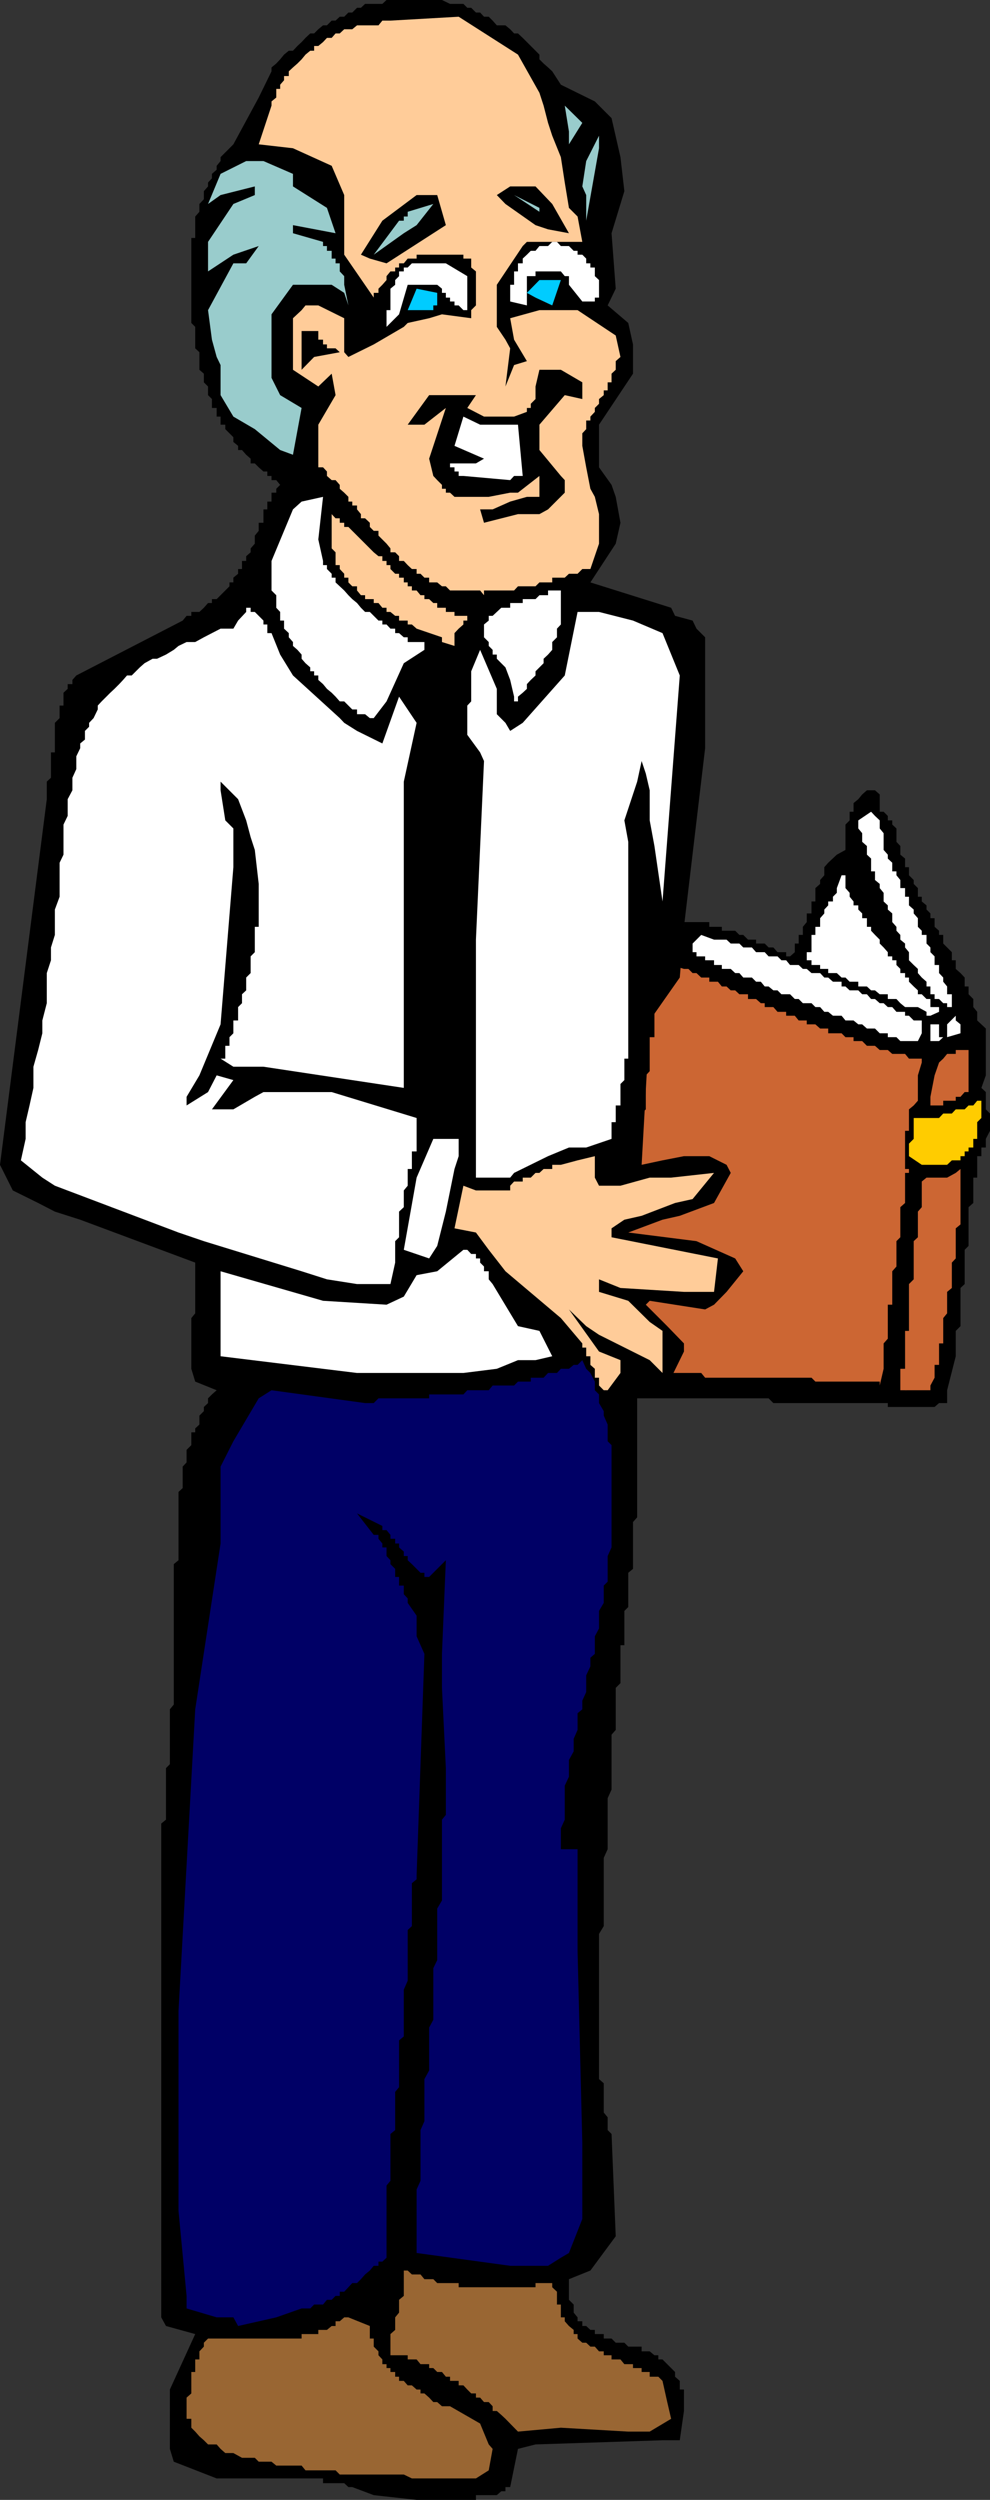 <svg xmlns="http://www.w3.org/2000/svg" width="355.5" height="897.098"><rect width="100%" height="100%" fill="#333333" stroke="none"/><path d="M315.902 503.5h-38.199L276 501.797h-56.398l-4.5-2.899H212v-27.601h1.602v-10.5l1.5-3.2V450l1.699-1.5v-7.703l1.402-1.399v-10.8l1.399-3.098v-4.602l1.5-2.898v-10.8l1.699-3.102v-4.5l1.402-2.899V389l1.399-3.102V378.2l1.699-1.402V366.2l1.5-1.699v-9.102l1.601-1.398v-7.703l1.5-9.098h1.399V334l1.699 1.5 1.402 1.7h6v-1.7l3.2-2.902v-1.7h9.101v1.7h4.5V334H264l1.5 1.5h1.402l1.7 1.7h2.898v1.398h3.102L276 340h1.703l1.5 1.7h3.098v1.5h1.402l1.7-1.5v-3.102h1.398V335.5h1.5v-2.902l1.402-1.7v-3.101h1.7V323.5h1.398v-4.8l1.699-1.5v-1.403l1.5-1.7V311.2l1.402-1.601 3.098-2.899 3.102-1.699v-9.102l1.5-1.5v-3.101h1.398V288.2l1.703-1.402 1.399-1.7 1.699-1.5h2.902l1.7 1.5v6.2h1.398l1.5 1.5v1.601h1.601v1.5l1.5 1.399v4.8l1.399 1.5v3.102l1.699 1.399v3.101h1.402v2.899l1.7 1.699v1.402l1.5 1.5v3.098H331v1.703l1.703 1.398v1.5l1.399 1.399v1.703h1.5v3.098l1.601 1.402v1.5h1.5v3.098l1.399 1.402 1.699 1.7v2.898h1.402v3.101l1.7 1.5 1.5 1.598V354h1.398v2.797l1.699 1.703v2.898l1.402 1.7v3.101l1.5 1.399 1.598 1.5v16.8l-1.598 4.5 1.598 1.5v6.2l1.5 1.5v6.199l-1.5 2.902v3.098h-1.598v3.101h-1.5v7.7H349.5v9.101l-1.7 1.5v13.899l-1.398 1.402v12.297l-1.5 1.402v13.7l-1.699 1.699v9.101l-3.101 12.2v4.601h-2.899l-1.601 1.398H318.8V503.5h-2.899"/><path fill="#c63" d="M325 498.898h-1.7V491.2h1.7v-13.601h1.402v-16.801l1.7-1.7v-13.699l1.5-1.398v-9.203L331 433.2V424l1.703-1.402h7.399l3.101-1.7 1.7-1.398v19.898l-1.7 1.399v10.8l-1.402 1.5v9.102l-1.7 1.399v7.699L338.704 473v9.098h-1.5v7.699h-1.601v4.601l-1.5 2.801v1.7H325m-9.098-3.102h-23.101l-1.399-1.399h-38.199l-1.402-1.699h-33.598v-18.3l1.399-1.399v-10.8l1.5-1.403v-7.7l1.699-1.5V444l1.402-1.703v-6l1.399-1.5v-6.2l1.699-1.398V418l1.5-1.602V408.7l1.601-1.5v-7.601l1.5-1.5v-12.2l1.399-1.5V372.2H235v-10.8l1.402-1.399v-7.703l1.5-1.5v-4.5H241l4.602 1.402h1.601l1.5 1.5h1.399l1.699 1.598h2.902v1.5h3.098l1.402 1.703h1.7l1.5 1.398H264l1.5 1.399h3.102v1.703h2.898l1.703 1.5h1.399v1.398h3.101l1.5 1.7h3.098v1.402h3.101l1.399 1.7h2.902v1.398h3.098l1.699 1.5h2.902v1.699h4.801l1.399 1.402h2.898v1.399h3.102l1.699 1.699h2.902l1.7 1.5h2.898l1.601 1.402H325l1.402 1.7H331v1.398l-1.398 4.601V395l-1.5 1.7-1.7 1.398v7.699H325V419.5h1.402v1.398H325V431.7l-1.7 1.5V444l-1.398 1.398v9.102l-1.5 1.7v12h-1.601v12.198l-1.5 1.7v9.101l-1.399 6v-1.402"/><path fill="#fc0" d="M335.602 418H331l-4.598-3.102v-4.5l1.7-1.699v-7.5h9.101l1.5-1.601h3.098l1.402-1.5h3.2l1.398-1.399h1.699l1.402-1.699h1.5v6.2l-1.5 1.5v6H349.5v3.097h-1.7v1.402h-1.398v1.7h-1.5v1.5h-3.101L340.1 418h-4.5"/><path fill="#c63" d="M334.102 396.7v-3.102l1.5-7.7 1.601-4.601 1.5-1.399 1.399-1.699h3.101v-1.402h4.598v-1.5 16.601h-1.399l-1.5 1.7h-1.699V395h-4.5v1.7h-4.601"/><path fill="#fff" d="M326.402 373.598h-3.101l-1.399-1.399h-3.101v-1.402h-2.899l-1.699-1.7h-2.902l-1.7-1.5h-1.398L306.5 366.2h-2.898l-1.399-1.699h-3.101l-1.7-1.402H296l-1.5-1.7h-1.7L291.403 360h-3.101l-1.5-1.5h-1.399l-1.699-1.703h-3.101l-1.399-1.399h-1.5L276 354h-1.398l-1.399-1.703H271.5l-1.5-1.5h-3.098l-1.402-1.598H264l-1.598-1.5h-3.199v-1.402h-2.8v-1.7h-3.2V343.2h-3.101v-1.5h-1.399v-3.101l3.098-3.098 4.601 1.7h4.5l1.5 1.398h3.098l1.402 1.402H270l1.5 1.7h3.102l1.398 1.5h3.203l1.399 1.398h1.699l1.402 1.699h3.098l1.5 1.402h1.402l1.7 1.5h3.097l1.5 1.598h1.402l1.7 1.5h3.101V354h1.399l1.5 1.398h3.101l1.399 1.399h1.699l1.5 1.703h1.402l1.7 1.5h1.398l1.5 1.398h1.601l1.5 1.7H325v1.402h1.402l1.7 1.7H331v4.597l-1.398 2.8h-3.2m7.7.001v-6h3.101v4.601h2.899-1.399l-1.5 1.399h-3.101m6-1.398v-4.602l3.101-3.098v1.7l1.7 1.398v3.199l-4.801 1.402m-7.399-7.699v-1.402l-3.101-1.7H325L323.3 360l-1.398-1.5h-3.101v-1.703h-2.899l-1.699-1.399h-1.402L311.3 354h-3.098v-1.703h-3.101l-1.5-1.5h-1.399l-1.703-1.598h-3.098v-1.5H294.5v-1.402h-3.098v-1.7h-1.699V341.7h1.7v-6.2h1.398v-2.902h1.699V329.5l1.5-1.703v-1.399l1.402-1.5V323.5h1.7v-1.703l1.398-1.399V318.7l1.703-4.601h1.399v4.601l1.5 1.7v1.398l1.398 1.703v1.398h1.703v1.5l1.399 1.399v1.703h1.699v3.098h1.5V334l1.402 1.5 1.7 1.7v1.398L317.3 340l1.5 1.7v1.5h1.601v1.398h1.5v1.699l1.399 1.402v1.5h1.7v1.598h1.402v1.5l1.7 1.703 1.5 1.398v1.399H331l1.703 1.703h1.399v2.898h3.101v1.7l-3.101 1.402h-1.399m-24.5-70.102 4.598-3.101 1.402 1.5 1.7 1.601v2.899L317.3 299v6l1.5 1.7v1.398l1.601 1.5v3.101h1.5v1.399l1.399 1.699v2.902h1.7v3.098h1.402v3.101l1.7 1.5v1.399l1.5 1.703v3.098L331 334v1.5h1.703v3.098l1.399 1.402v1.7l1.5 1.5v3.097h1.601v2.902l1.5 1.598v1.5l1.399 1.703v2.797h1.699v4.601h-1.7V360h-1.398l-1.5-1.5h-1.601v-1.703h-1.5V354h-1.399v-1.703l-1.703-1.5-1.398-1.598v-1.5l-1.5-1.402-1.7-1.7V341.7L325 340v-1.402l-1.7-1.399V335.5l-1.398-1.5v-1.402l-1.5-1.7v-3.101l-1.601-1.399v-1.5l-1.5-1.398v-3.102l-1.399-1.699v-1.5l-1.699-1.402v-3.098h-1.402v-4.601l-1.5-1.399v-3.101l-1.7-1.5V299l-1.398-1.703v-2.899"/><path d="m149.602 897.098-15.399-1.7-7.703-2.898h-1.398l-1.5-1.402H116v-1.7H77.8l-15.398-6L61 878.797V857.5l9.102-19.902-10.5-2.899-1.7-3.101v-177.2l1.7-1.398v-18.5L61 633.098v-19.7l1.402-1.699v-50.402l1.7-1.399v-24.5l1.5-1.398v-7.703l1.398-1.5v-4.5l1.703-1.7V514h1.399v-1.402l1.5-1.399V508l1.601-1.602v-1.5l1.5-1.398v-1.703l1.399-1.399 1.699-1.5-7.7-3.101-1.398-4.598V473l1.399-1.703v-18.2L28.8 437.7l-9.098-2.902-6-3.098-9.101-4.5L0 418l16.8-131.203V280.5l1.5-1.402V270h1.403v-10.602l1.7-1.699v-4.5H22.8v-4.601l1.5-1.399V245.5H26V244l1.402-1.602 38.2-19.699L67 221h1.703v-1.402h2.899l1.601-1.5 1.5-1.7h1.399V215H77.8l4.601-4.602V209H83.8v-1.703l1.699-1.399V204.2h1.402v-2.902h1.5v-1.7L90 198.2v-1.402l1.5-1.7V192.2l1.402-1.699v-2.902h1.7v-4.801H96V180h1.5v-3.203h1.703v-1.399l1.399-1.398-1.399-1.703H97.5v-1.5H96v-1.598h-1.398l-1.7-1.5-1.402-1.402H90v-1.7l-1.598-1.398-1.5-1.699H85.5V160l-1.7-1.402v-1.7L80.903 154v-1.602h-1.699V149.5h-1.402v-3.102h-1.7V143.2l-1.398-1.402V138.7l-1.5-1.5v-3.101l-1.601-1.399v-6.3l-1.5-1.399v-7.703l-1.399-1.399v-30.5h1.399V77.7l1.5-1.699v-2.8l1.601-1.7v-2.902l1.5-1.7V65.5l1.399-1.5v-1.602l1.699-1.5V59.5l1.402-1.703v-1.399l3.2-3.199 1.398-1.402L92.902 35l4.598-9.402v-1.399l1.703-1.402 1.399-1.5 1.398-1.7 1.703-1.398h1.5l1.598-1.699 1.5-1.402 1.402-1.5 1.7-1.598h1.398l1.5-1.5L116 9.098h1.402l1.7-1.7h1.398L122 6h1.602l1.5-1.5h1.398l1.703-1.703h1.399l1.5-1.399h6.199L138.8 0h19.902l2.899 1.398h4.8l1.399 1.399h1.402l1.7 1.703h1.5L173.8 6h1.699l1.402 1.398 1.5 1.7h3.098l1.703 1.402 1.399 1.5H186l1.703 1.598 1.5 1.5 1.399 1.402 1.699 1.7 1.402 1.398v1.699l1.5 1.5 1.598 1.402 1.5 1.399 3.101 4.8 12.2 6 6 6 3.199 14 1.402 12.2-4.601 15.101 1.5 19.899-2.899 6 7.399 6.3 1.699 7.7v10.5l-12.2 18.3V167.7l4.5 6.301 1.5 4.297 1.7 9.3-1.7 7.5L212 209l29 9.098 1.402 2.902 6.301 1.7 1.399 2.898 3.101 3.101V268.5l-7.601 64.098-1.5 18.199-10.801 15.402L230.402 418l7.5-1.602 7.7-1.5h9.101l6.2 3.102 1.5 2.898-6 10.801-12.301 4.598-6.2 1.402-12.3 4.598 24.5 3.101 13.898 6.2 2.902 4.601-6 7.399-4.5 4.601-3.199 1.7-19.902-3.102-1.399 1.402 7.7 7.7 6 6.199V485L241 494.398l-3.098 2.801-9.101-4.5V544.5l-1.5 1.7V563l-1.7 1.398V576.7l-1.398 1.399v12.3h-1.402V604l-1.7 1.7v15.097l-1.5 1.703v19.7l-1.398 3.097v18.3l-1.402 3.102v24.5L215.1 694v52.098l1.7 1.5v10.5l1.402 1.699v4.601l1.399 1.399 1.5 36.703L212 814.797l-7.7 3.101v7.399L206 827v2.898l1.402 1.7V833h1.7v1.7h1.398l1.5 1.398h1.602v1.5h3.199v1.601h2.8l1.5 1.5h3.102l1.399 1.399h4.8v1.699h2.899l1.699 1.402h1.402v1.5h1.5l4.5 4.5v1.7l1.7 1.5v3.101h1.5v7.7l-1.5 10.5h-6.2l-45.601 1.5-6.301 1.597-2.797 13.703H181.5v1.5H180l-1.598 1.398h-7.5v1.7h-21.3"/><path fill="#963" d="M68.703 868H67v-7.602l1.703-1.5V851.2h1.399v-4.5h1.5v-2.902l1.601-1.7V840.7l1.5-1.5h33.598v-1.601h6v-1.5h3.101l1.7-1.399h1.398V833h1.5l1.602-1.402h1.5l7.699 3.101v4.5h1.402v2.899l1.7 1.699v1.402l1.398 1.5v1.7h1.5v1.398h1.402v1.402h1.7v1.7h1.398v1.5H145l1.402 1.601h1.5l1.7 1.5H151v1.398h1.402l1.7 1.5 1.5 1.602H157l1.703 1.5h2.899l10.8 6.2 3.098 7.5 1.402 1.597-1.402 7.703-4.598 2.898h-23L145 888h-23l-1.5-1.5h-10.797l-1.402-1.703h-9.098l-1.703-1.399h-4.598L91.5 882h-4.598l-3.101-1.703h-2.899l-1.699-1.5-1.402-1.598h-3.098l-1.5-1.5-1.601-1.402-1.5-1.7-1.399-1.398V868"/><path fill="#963" d="m225.602 872.598-24.2-1.399L186 872.598 181.5 868l-1.5-1.402-1.598-1.399h-1.5V863.5L175.5 862h-1.7l-1.398-1.602h-1.5v-1.5h-1.699l-1.402-1.398-1.399-1.5h-1.699v-1.602h-3.101v-1.5h-1.5l-1.399-1.699H157l-1.398-1.402h-1.5v-1.399H151l-1.398-1.699h-3.2v-1.5h-6.199v-7.601l1.7-1.5v-4.5l1.398-1.7v-4.601l1.699-1.399v-9.101h1.402l1.5 1.402H151l1.402 1.7h3.2l1.398 1.398h7.703v1.5h27.598v-1.5h6v1.5l1.699 1.601V827h1.402v4.598h1.399V833l1.5 1.7 1.699 1.398v1.5h1.402v1.601l1.7 1.5h1.398l1.5 1.399h1.602l1.5 1.699h1.699v1.402h2.8v1.5h3.2l1.402 1.7h3.098v1.398h3.101v1.402h2.899v1.7h3.101l1.5 1.5 1.7 7.601 1.398 6-7.7 4.598h-7.698"/><path fill="#006" d="M83.8 831.598h-6l-10.8-3.2v-4.5l-2.898-30.5v-71.8l6-108.2 9.101-59.5v-27.601l4.598-9.098 9.101-15.402 4.598-2.899 33.602 4.602h3.101l1.7-1.703h18.199v-1.399h12.3l1.399-1.5h7.699l1.402-1.699h7.7l1.398-1.402h4.602v-1.399h4.601l1.598-1.699H200l1.402-1.5h2.899l1.699-1.402h1.402l1.7-1.7 1.398 3.102 1.5 1.5 1.602 3.098v3.101l1.5 1.5v3.102l1.699 2.898V508l1.402 3.2v6l1.399 1.398v36.699l-1.399 3.101v9.2L216.801 569v6.2l-1.7 2.898v6.3l-1.5 2.801v6.301L212 594.898V598l-1.5 3.2v6l-1.398 3.097v3.101l-1.7 1.399v6L206 624v4.5l-1.7 3.098v6l-1.5 3.199V653l-1.398 3.098v7.5h6v36.699l1.7 68.601v27.399L204.3 808.5l-2.899 1.7-4.601 2.898h-13.598l-33.601-4.598v-22.8l1.398-3.102v-18.2l1.402-3.199v-15.101l1.7-3.098v-15.402l1.5-2.801v-18.5l1.398-2.899v-18.5l1.703-2.898v-29l1.399-1.703V634.5l-1.399-28.8v-12.2l1.399-33.602-6 6h-1.7v-1.5H151L149.602 563l-1.7-1.703-1.5-1.399v-1.5H145v-1.601l-1.7-1.5v-1.399h-1.398V552.2h-1.699v-1.402l-1.402-1.7h-1.5v-1.5l-9.098-4.5 6 7.7h1.7v1.402l1.398 1.7v1.398h1.5v3.101l1.402 1.5v1.399l1.7 1.703v2.898h1.398V569H145v3.098l1.402 1.5v1.601l3.2 4.598v7.402l2.8 6.301-2.8 79.398v1.5l-1.7 1.399v15.402l-1.5 1.399v18.199L145 714v16.797l-1.7 1.402V749l-1.398 1.7v13.698l-1.699 1.399v16.8l-1.402 1.7v25.902l-1.5 1.399h-1.399v1.5h-1.699l-1.402 1.699-1.7 1.402-1.5 1.7-1.398 1.398H126.5l-1.398 1.5-1.5 1.601H122v1.5h-1.5l-1.398 1.399h-1.7L116 827h-3.2l-1.398 1.398h-3.101l-9.098 3.2-13.703 3.101-1.7-3.101"/><path fill="#fc9" d="M218.203 498.898h-1.402l-1.7-1.699v-2.8h-1.5v-3.2L212 489.797v-3.098h-1.5v-3.101h-1.398v-1.5l-7.7-9.098-19.902-16.8-6-7.7-4.598-6.203-7.699-1.5 3.2-15.297 4.5 1.7h12.3v-1.7l1.399-1.5h3.101v-1.402h2.899l1.699-1.7h1.402l1.5-1.398h3.098V418h3.101l6-1.602 6.2-1.5v7.7l1.5 2.902h7.699l10.5-2.902H241l15.402-1.7-7.699 9.399-6.3 1.402-12 4.598-6.2 1.402-4.601 3.098V444l38.199 7.598-1.399 12h-10.8l-22.801-1.399-7.7-3.101v4.5l10.5 3.199 7.7 7.601 4.601 3.2v15.101l-4.601-4.601L215.1 479l-4.601-3.102-6.2-6L215.103 485l7.699 3.098v4.601l-4.598 6.2"/><path fill="#fff" d="m128.203 492.7-49-6v-30.5L116 466.796l22.8 1.402 6.2-2.902 4.602-7.7L157 456.2l9.402-7.699h1.399l1.402 1.5h1.7v1.598h1.5v1.5l1.398 1.402v1.7h1.699v2.898l1.402 1.699 9.098 15.1 7.703 1.7 4.598 9.101-6 1.399H186l-7.598 3.101-12 1.5h-38.199"/><path fill="#fff" d="m128.203 460.797-10.8-1.7-9.102-2.898-35.098-10.8-9.101-3.102L19.703 425.5l-4.5-2.902-7.703-6.2 1.703-7.699v-6l1.399-6L12 390.4v-7.602l1.703-6 1.5-6V366.2l1.598-6.2v-10.8l1.5-4.602V340l1.402-4.5v-9.102l1.7-4.601v-12.2L22.8 306.7v-10.8l1.5-3.102v-6l1.699-3.2v-4.5L27.402 276v-4.602l1.399-2.898v-1.703l1.699-1.399v-3.101l1.5-1.5v-1.399l1.602-1.699 1.5-3.101v-1.399l1.398-1.5L38.203 250l1.399-1.402 1.5-1.399L42.8 245.5l1.402-1.5 1.399-1.602H47.3l1.5-1.5 1.402-1.398 1.7-1.5 2.898-1.602h1.601l3.2-1.5 2.8-1.699 1.7-1.402L67 230.398h3.102l3.101-1.699 2.899-1.5 3.101-1.601h4.598l1.699-2.899 2.902-3.101v-1.5H90v1.5h1.5l3.102 3.101v1.399H96v3.101h1.5l3.102 7.7 4.601 7.5 16.797 15.3 1.602 1.7 4.601 2.898 9.098 4.5 6-16.797 6.3 9.398L145 280.5v109.898l-50.398-7.601H83.8l-4.598-2.899h1.7v-4.601h1.5v-3.098l1.398-1.402v-4.598h1.7v-4.8L86.902 360v-3.203l1.5-1.399v-4.601L90 349.199v-6l1.5-1.5v-9.101h1.402v-15.399L91.5 305l-1.5-4.602-1.598-6-2.902-7.601-6.297-6.297v3.098l1.7 10.8 2.898 2.899v13.902l-4.598 56.399-7.601 18.3-4.602 7.7v3.101l7.703-4.8 3.098-6 6 1.699-7.7 10.5h7.7l7.699-4.5 3.102-1.7h24.5l30.5 9.301v12h-1.7v6.301h-1.5v6L145 427.2v6l-1.7 1.597V444l-1.398 1.398v7.7l-1.699 7.699h-12M145 448.5l4.602-25.902 6-13.899h9.101v6.2l-1.5 4.601-3.101 15.297-3.102 12.3-2.898 4.5L145 448.5m25.902-25.902v-85.399l2.899-64.101-1.399-3.098-4.601-6.3v-10.5l1.402-1.5v-10.802l3.2-7.699 6 14v9.098l3.097 3.101 1.703 2.899 4.5-2.899 15.098-17 4.601-22.8h7.7l12.199 3.101 10.601 4.5 6.2 15.2-6.2 81.101L235 303.598l-1.7-9.2v-10.8l-1.398-6-1.5-4.5-1.601 7.402-4.598 13.898 1.399 7.7v77.8h-1.399v7.7L222.801 389v7.7h-1.7v6h-1.5v6l-9.101 3.097h-6.2l-7.5 3.101-12.198 6-1.399 1.7h-12.3"/><path fill="#fff" d="m97.5 201.297 7.703-18.5 3.098-2.797 7.699-1.703-1.7 15.3 1.7 7.7v1.5h1.402v1.402l1.7 1.7v1.398h1.398V209l1.5 1.398 1.602 1.5 1.5 1.7L126.5 215l1.703 1.398 1.399 1.7 1.5 1.5h1.699l3.101 3.101h1.399v1.399h1.5l1.402 1.5h1.7v1.601h1.398l1.699 1.5h1.402v1.7h6v2.8L145 238l-6.2 13.7-4.597 6h-1.402l-1.7-1.403h-2.898v-1.7H126.5l-2.898-2.898H122L120.5 250l-1.398-1.402-1.7-1.399L116 245.5l-1.7-1.5v-1.602h-1.5v-1.5h-1.398V239.5l-1.699-1.5-1.402-1.602v-1.5l-1.5-1.699-1.598-1.402v-1.399l-1.5-1.699v-1.5L102 225.598v-2.899h-1.398v-3.101l-1.399-1.5v-4.5l-1.703-1.7v-10.601m87.102 51.903V250l-1.399-6-1.703-4.5-1.5-1.5-1.598-1.602v-1.5h-1.5V233.2l-1.402-1.402v-1.399l-1.7-1.699v-4.601l1.7-1.399V221h1.402l1.5-1.402 1.598-1.5h3.203v-1.7h4.5V215h4.598l1.402-1.402h3.098v-1.7h4.601v12.2l-1.402 1.5v3.101l-1.7 1.7v2.8l-1.5 1.7-1.597 1.5V238l-1.5 1.5-1.402 1.398v1.5L190.6 244l-1.398 1.5v1.7l-1.5 1.398L186 250v1.7h-1.398v1.5"/><path fill="#fc9" d="M158.703 230.398V228.7l-9.101-3.101-1.7-1.5h-1.5V222.7h-3.101V221h-1.399l-1.699-1.402h-1.402v-1.5h-1.5l-1.399-1.7h-1.699V215h-3.101v-1.402h-1.5l-1.399-1.7v-1.5H126.5L125.102 209v-1.703h-1.5v-1.399L122 204.2v-1.402h-1.5V198.2l-1.398-1.402V184.5l1.398 1.5h1.5v1.598h1.602v1.5h1.5l1.398 1.402 1.703 1.7 6 6 1.7 1.398h1.398v1.699h1.5v1.5h1.402v1.402l1.7 1.7h1.398v1.398H145V209h1.402v1.398h1.5v1.5h1.7l1.398 1.7h1.402V215h1.7l1.5 1.398H157v1.7h3.102v1.5h3.101V221h4.598v1.7h-1.399v1.398l-1.699 1.5-1.5 1.601v4.598l-4.5-1.399m-6.301-23.101L151 205.898h-1.398V204.2h-1.7l-1.5-1.402-1.402-1.5h-1.7v-1.7l-1.398-1.398h-1.699v-1.402l-1.402-1.7-2.899-2.898v-1.7h-1.699l-1.402-1.402v-1.5L131.1 186h-1.5v-1.5l-1.398-1.703v-1.399H126.5V180h-1.398v-1.703l-1.5-1.5-1.602-1.399V174l-1.5-1.703h-1.398l-1.7-1.5v-1.598L116 167.7h-1.7v-15.3l6.2-10.602-1.398-7.7-4.801 4.602-9.098-6v-18.5l3.098-2.902 1.402-1.7h4.598l9.3 4.602v12.2l1.5 1.699 9.102-4.5L145 117.297l1.402-1.399 7.7-1.699 4.601-1.402 10.5 1.402v-2.902l1.7-1.7V97.399l-1.7-1.398v-3.203h-2.8v-1.399h-16.801v1.399h-3.2L145 94.5h-1.7V96h-1.398v1.398h-1.699l-1.402 1.7v1.402l-1.5 1.7-1.399 1.398v1.5h-1.699v1.699l-10.601-15.399V70l-4.5-10.5-13.899-6.3-12.3-1.403L97.5 37.898v-1.5L99.203 35v-3.102h1.399v-1.5L102 28.797v-1.5h1.703v-1.7l1.5-1.398 1.598-1.402 1.5-1.5 1.402-1.7 1.7-1.398h1.398V16.5h1.5L116 15.098l1.402-1.5h1.7L120.5 12h1.5l1.602-1.5h2.898l1.703-1.402h7.7l1.398-1.7h2.902L164.703 6 186 19.598l7.703 13.699 1.5 4.601 1.598 6.2 1.5 4.601 3.101 7.7 1.399 9.101 1.5 9.098 3.101 3.101 1.7 9.098h-19.899l-1.5 1.5-9.3 13.902v15.098l3.097 4.601 1.703 3.102-1.703 13.7 3.102-7.7 4.601-1.402-4.601-7.7-1.399-7.699 10.5-2.902h13.7l13.699 9.101 1.699 7.7-1.7 1.5v3.101l-1.5 1.399v3.101h-1.398v2.899h-1.402v1.699l-1.7 1.402v1.7l-1.5 1.5v1.398L212 149.5v1.398h-1.5V154l-1.398 1.5v4.5l1.398 7.7 1.5 7.698 1.602 2.899 1.5 6.203v10.598L212 204.199h-2.898l-1.7 1.7h-3.101l-1.5 1.398h-4.5V209h-4.598l-1.402 1.398H186l-1.398 1.5H173.8v1.7l-1.399-1.7h-10.8l-1.5-1.5h-1.399L157 209h-2.898v-1.703h-1.7"/><path d="m173.8 187.598-1.398-4.801h4.5l6.301-2.797 6-1.703h4.5v-7.5l-7.703 6h-2.797l-7.703 1.5h-12.297l-1.601-1.5h-1.5v-1.399h-1.399V174L157 172.297l-1.398-1.5-1.5-6.2 6-18.199-7.7 6h-6l7.7-10.601h16.8l-3.101 4.601 6 3.102h10.8l4.602-1.703v-1.399h1.399v-1.5l1.699-1.699v-4.5h2.902-2.902l1.402-6h7.7l7.699 4.5v6l-6.301-1.402-9.098 10.601v9.102l7.7 9.297 1.398 1.5v4.5l-6 6-3.098 1.703H186l-12.2 3.098"/><path fill="#fff" d="M166.402 170.797h-1.699v-1.598h-1.5v-1.5h-1.601v-1.402h9.3l2.899-1.7L163.203 160l3.2-10.5 6 2.898H186l1.703 18.399h-3.101l-1.399 1.5-16.8-1.5"/><path fill="#9cc" d="M100.602 161.5 91.5 154l-7.7-4.5-4.597-7.703V131l-1.402-2.902-1.7-6.2-1.398-10.601L83.801 94.5h4.601l4.5-6.203-9.101 3.101-9.098 6V86.797l9.098-13.598L91.5 70v-3.102L79.203 70l-4.5 3.2 4.5-10.802 9.2-4.601h6.199l10.601 4.601v4.5l12.2 7.7 3.097 9.101-15.297-2.902v2.902L116 86.797v1.5h1.402V90h1.7v2.797h1.398V94.5h1.5v2.898l1.602 1.7v3.101l1.5 7.399-1.5-4.5-4.5-2.899h-13.899L97.5 112.797v22.8l3.102 6.2 7.699 4.601-3.098 16.801-4.601-1.699"/><path d="M108.3 132.7v-13.903h6v3.101h1.7v1.7h1.402V125h3.098l1.5 1.398-9.2 1.7-4.5 4.601"/><path fill="#fff" d="M138.8 117.297v-6h1.403v-7.7l1.7-1.398V100.5l1.398-1.402v-1.7H145V96h1.402l1.5-1.5h12.2l7.699 4.598v12.199h-1.399l-1.699-1.7h-1.5V108.2h-1.601v-1.402h-1.5v-1.7h-1.399v-1.5L157 102.2h-10.598l-3.101 10.598-4.5 4.5"/><path fill="#0cf" d="m146.402 111.297 3.2-7.7 7.398 1.5v4.5h-1.398v1.7h-9.2"/><path fill="#fff" d="M215.102 103.598v3.199h-1.5v1.402h-4.5l-4.801-6v-3.101h-1.5l-1.399-1.7h-9.101v1.7h-3.098v10.5l-6-1.399v-6h1.399v-4.8H186V94.5h1.703v-1.703l1.5-1.399L190.602 90h1.699l1.402-1.703h3.098l1.5-1.5H200l1.402 1.5h2.899L206 90h1.402v1.398h1.7l1.398 1.399V94.5h1.5V96h1.602v3.098l1.5 1.402v3.098"/><path fill="#0cf" d="m192.3 106.797-3.097-1.7 4.5-4.597h7.7l-3.102 9.098-6-2.801"/><path d="m132.8 92.797-3.198-1.399L137.3 79.2l12.3-9.2h7.4l3.102 10.797L138.8 94.5l-6-1.703"/><path fill="#9cc" d="m134.203 91.398 9.098-12.199H145v-1.5h1.402V76l9.2-2.8-6 7.597L145 83.699l-10.797 7.7"/><path d="m196.8 82.297-4.5-1.5-10.8-7.598L178.402 70l4.801-3.102h9.098l6 6.301 6 10.5-7.5-1.402"/><path fill="#9cc" d="M210.5 79.2V70l-1.398-3.102 1.398-9.101 4.602-9.098v4.5l-4.602 26M193.703 76l-9.101-6 9.101 4.598zM204.3 51.797v-4.598l-1.5-9.3 6.302 6.199-4.801 7.699"/></svg>
